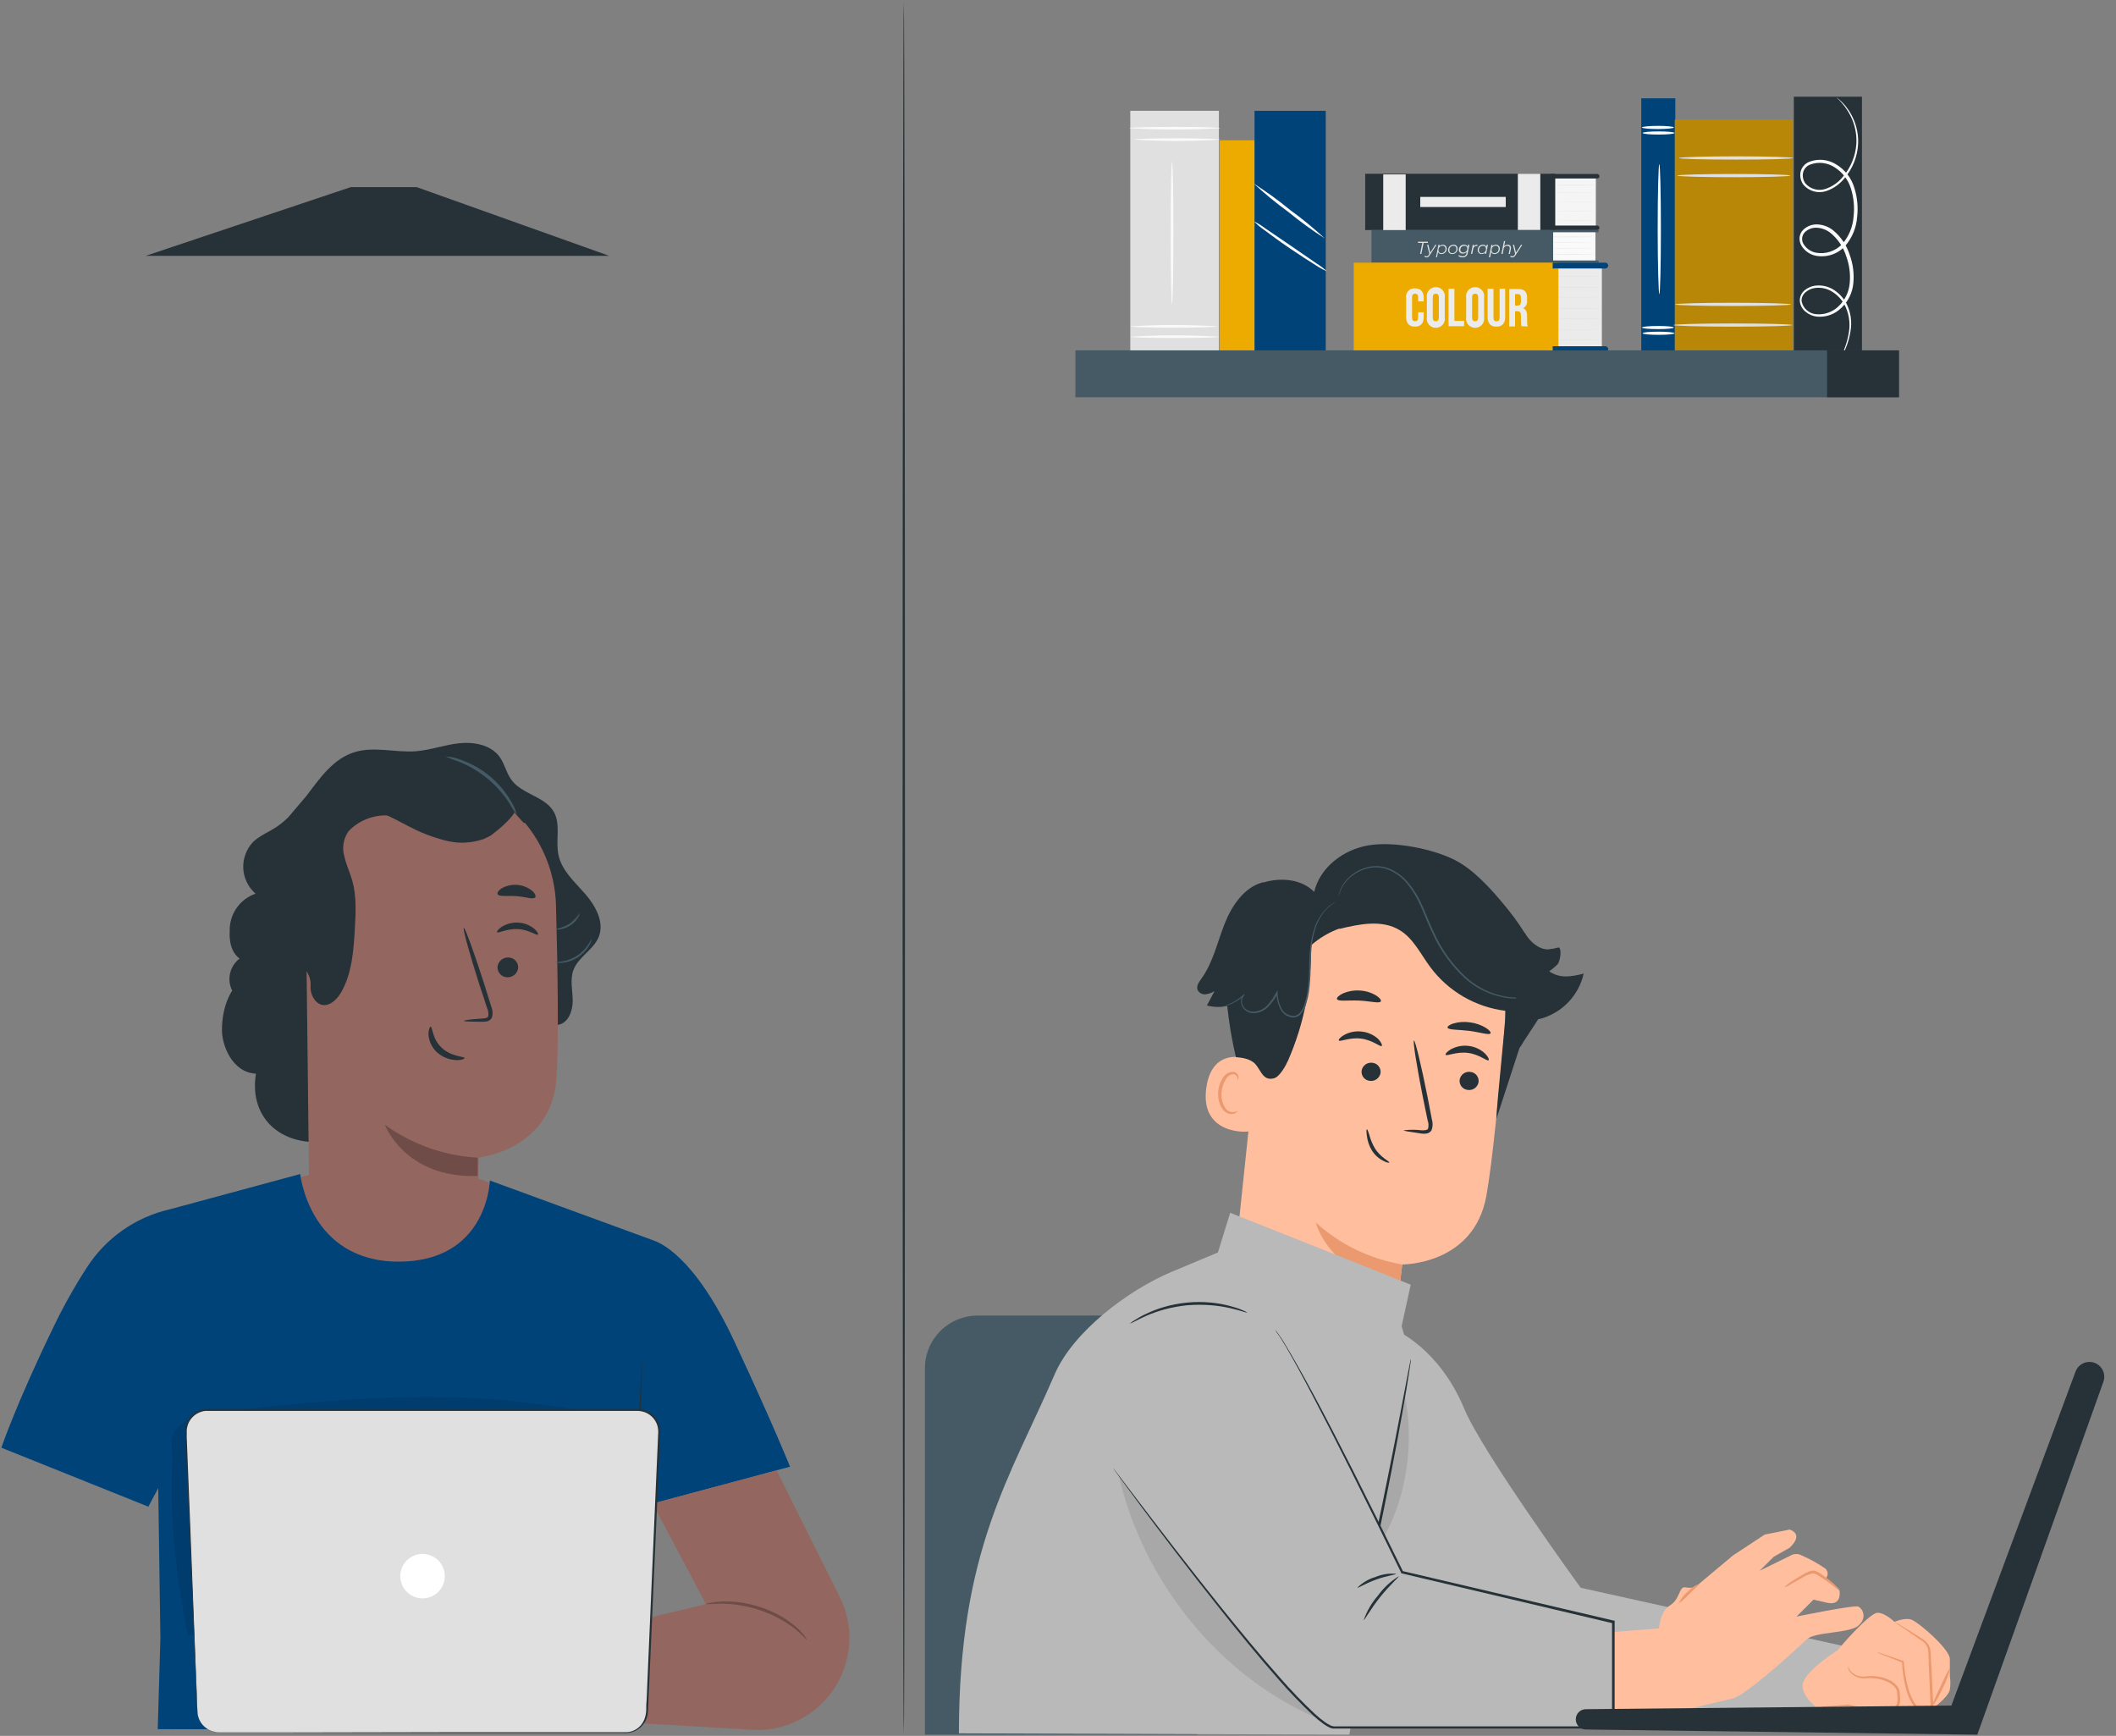 <svg width="167" height="137" viewBox="0 0 167 137" fill="none" xmlns="http://www.w3.org/2000/svg">
<rect x="0" y="0" width="167" height="137" fill="#808080" stroke="none"/>
<path d="M71.329 136.902C71.278 136.902 71.235 106.278 71.235 68.524C71.235 30.769 71.278 0.121 71.329 0.121C71.379 0.121 71.422 30.74 71.422 68.524C71.422 106.307 71.382 136.902 71.329 136.902Z" fill="#263238"/>
<path d="M129.533 27.84H132.22V7.76H129.533V27.84Z" fill="#004379"/>
<path d="M129.641 10.495C129.641 10.567 130.204 10.621 130.9 10.621C131.595 10.621 132.158 10.567 132.158 10.495C132.158 10.424 131.595 10.37 130.9 10.37C130.204 10.37 129.641 10.427 129.641 10.495Z" fill="#FAFAFA"/>
<path d="M129.587 10.058C129.587 10.13 130.15 10.184 130.846 10.184C131.542 10.184 132.105 10.13 132.105 10.058C132.105 9.987 131.542 9.933 130.846 9.933C130.15 9.933 129.587 9.99 129.587 10.058Z" fill="#FAFAFA"/>
<path d="M129.641 26.301C129.641 26.373 130.204 26.426 130.9 26.426C131.595 26.426 132.158 26.373 132.158 26.301C132.158 26.23 131.595 26.176 130.9 26.176C130.204 26.176 129.641 26.219 129.641 26.301Z" fill="#FAFAFA"/>
<path d="M129.587 25.85C129.587 25.922 130.15 25.975 130.846 25.975C131.542 25.975 132.105 25.922 132.105 25.85C132.105 25.778 131.542 25.725 130.846 25.725C130.15 25.725 129.587 25.782 129.587 25.85Z" fill="#FAFAFA"/>
<path d="M130.957 23.226C131.025 23.226 131.083 20.928 131.083 18.092C131.083 15.257 131.025 12.955 130.957 12.955C130.889 12.955 130.828 15.253 130.828 18.092C130.828 20.931 130.903 23.226 130.957 23.226Z" fill="#FAFAFA"/>
<path d="M141.574 27.711H146.95V7.631H141.574V27.711Z" fill="#263238"/>
<path d="M145.437 27.969C145.462 27.934 145.484 27.897 145.501 27.858C145.537 27.786 145.591 27.675 145.652 27.525C145.838 27.09 145.969 26.633 146.043 26.165C146.18 25.414 146.069 24.639 145.727 23.956C145.502 23.533 145.176 23.173 144.777 22.907C144.322 22.6 143.77 22.473 143.227 22.549C142.933 22.594 142.657 22.718 142.427 22.907C142.302 23.009 142.203 23.138 142.136 23.284C142.07 23.431 142.038 23.591 142.044 23.752C142.058 23.918 142.106 24.079 142.185 24.225C142.264 24.372 142.372 24.501 142.503 24.604C142.761 24.823 143.08 24.958 143.417 24.991C143.766 25.02 144.117 24.973 144.446 24.853C144.774 24.734 145.073 24.545 145.322 24.299C145.862 23.793 146.199 23.107 146.269 22.37C146.345 21.611 146.25 20.845 145.989 20.129C145.75 19.363 145.292 18.684 144.673 18.174C144.339 17.91 143.935 17.751 143.511 17.716C143.29 17.695 143.068 17.722 142.86 17.797C142.652 17.871 142.462 17.99 142.305 18.145C142.135 18.315 142.034 18.543 142.022 18.783C142.014 19.015 142.078 19.244 142.205 19.438C142.454 19.815 142.84 20.081 143.281 20.179C143.711 20.265 144.155 20.237 144.57 20.098C144.985 19.959 145.357 19.714 145.648 19.388C146.186 18.749 146.509 17.957 146.57 17.125C146.661 16.337 146.582 15.539 146.337 14.784C146.106 14.039 145.613 13.403 144.949 12.994C144.634 12.789 144.274 12.662 143.9 12.623C143.526 12.583 143.148 12.633 142.797 12.768C142.622 12.836 142.466 12.947 142.345 13.09C142.223 13.233 142.14 13.405 142.101 13.588C142.069 13.765 142.075 13.946 142.117 14.12C142.159 14.295 142.236 14.458 142.345 14.601C142.564 14.848 142.851 15.024 143.17 15.108C143.489 15.193 143.826 15.182 144.138 15.077C144.704 14.883 145.201 14.532 145.573 14.064C146.229 13.292 146.608 12.323 146.649 11.311C146.669 10.695 146.56 10.082 146.329 9.511C146.098 8.939 145.75 8.422 145.308 7.993C145.189 7.882 145.096 7.803 145.031 7.753L144.927 7.681C145.395 8.104 145.781 8.611 146.064 9.174C146.394 9.84 146.547 10.58 146.509 11.322C146.451 12.297 146.073 13.225 145.433 13.964C145.081 14.398 144.614 14.725 144.085 14.906C143.808 15 143.509 15.011 143.227 14.936C142.944 14.862 142.689 14.705 142.496 14.487C142.406 14.368 142.342 14.232 142.308 14.087C142.275 13.942 142.271 13.792 142.298 13.645C142.329 13.496 142.397 13.357 142.497 13.242C142.597 13.126 142.725 13.038 142.869 12.987C143.184 12.87 143.523 12.829 143.858 12.867C144.192 12.905 144.513 13.021 144.795 13.205C145.406 13.589 145.86 14.178 146.075 14.866C146.303 15.59 146.375 16.354 146.287 17.107C146.231 17.886 145.93 18.627 145.426 19.223C145.164 19.515 144.83 19.734 144.458 19.859C144.086 19.985 143.688 20.012 143.303 19.939C142.923 19.86 142.589 19.635 142.374 19.313C142.268 19.168 142.216 18.991 142.227 18.813C142.238 18.634 142.312 18.465 142.435 18.335C142.566 18.205 142.724 18.105 142.898 18.043C143.072 17.981 143.258 17.959 143.442 17.977C143.817 18.008 144.174 18.149 144.468 18.382C145.05 18.861 145.48 19.499 145.706 20.218C145.959 20.904 146.054 21.639 145.982 22.366C145.92 23.048 145.613 23.683 145.117 24.156C144.892 24.381 144.621 24.554 144.323 24.665C144.025 24.776 143.706 24.823 143.389 24.801C143.099 24.789 142.823 24.679 142.604 24.49C142.385 24.301 142.237 24.043 142.184 23.759C142.179 23.627 142.206 23.495 142.26 23.375C142.315 23.255 142.397 23.148 142.499 23.064C142.701 22.887 142.95 22.772 143.217 22.732C143.718 22.657 144.23 22.772 144.651 23.054C145.033 23.302 145.349 23.64 145.569 24.038C145.912 24.691 146.037 25.436 145.928 26.165C145.859 26.629 145.738 27.084 145.569 27.521C145.518 27.669 145.474 27.818 145.437 27.969Z" fill="#FAFAFA"/>
<path d="M132.177 27.722H141.502V9.436H132.177V27.722Z" fill="#B88708"/>
<path d="M132.496 12.472C132.496 12.543 134.515 12.597 137.008 12.597C139.5 12.597 141.523 12.543 141.523 12.472C141.523 12.4 139.511 12.339 137 12.339C134.49 12.339 132.496 12.404 132.496 12.472Z" fill="#E0E0E0"/>
<path d="M132.377 13.857C132.377 13.928 134.375 13.986 136.836 13.986C139.296 13.986 141.29 13.928 141.29 13.857C141.29 13.785 139.296 13.731 136.836 13.731C134.375 13.731 132.377 13.789 132.377 13.857Z" fill="#E0E0E0"/>
<path d="M132.08 25.653C132.08 25.721 134.182 25.778 136.771 25.778C139.361 25.778 141.463 25.721 141.463 25.653C141.463 25.585 139.365 25.528 136.771 25.528C134.178 25.528 132.08 25.585 132.08 25.653Z" fill="#E0E0E0"/>
<path d="M132.205 24.024C132.205 24.092 134.253 24.149 136.778 24.149C139.303 24.149 141.348 24.092 141.348 24.024C141.348 23.956 139.303 23.895 136.778 23.895C134.253 23.895 132.205 23.952 132.205 24.024Z" fill="#E0E0E0"/>
<path d="M96.249 27.765H99.058V11.072H96.249V27.765Z" fill="#EDAB00"/>
<path d="M89.205 27.765H96.199V8.745H89.205V27.765Z" fill="#E0E0E0"/>
<path d="M89.122 10.12C89.122 10.059 90.722 10.012 92.709 10.012C94.696 10.012 96.295 10.059 96.295 10.12C93.916 10.258 91.53 10.258 89.151 10.12H89.122Z" fill="#FAFAFA"/>
<path d="M89.51 11.021C89.51 10.961 91.02 10.914 92.888 10.914C94.757 10.914 96.267 10.961 96.267 11.021C94.017 11.16 91.76 11.16 89.51 11.021V11.021Z" fill="#FAFAFA"/>
<path d="M92.501 24.013C92.44 24.013 92.393 21.507 92.393 18.386C92.393 15.264 92.44 12.758 92.501 12.758C92.562 12.758 92.605 15.264 92.605 18.386C92.605 21.507 92.558 24.013 92.501 24.013Z" fill="#FAFAFA"/>
<path d="M89.201 25.753C91.481 25.615 93.768 25.615 96.048 25.753C96.048 25.814 94.517 25.861 92.626 25.861C90.736 25.861 89.201 25.814 89.201 25.753Z" fill="#FAFAFA"/>
<path d="M89.201 26.57C91.539 26.431 93.883 26.431 96.22 26.57C96.22 26.631 94.649 26.677 92.713 26.677C90.776 26.677 89.201 26.631 89.201 26.57Z" fill="#FAFAFA"/>
<path d="M99.011 27.765H104.631V8.745H99.011V27.765Z" fill="#004379"/>
<path d="M98.982 17.48C99.289 17.629 99.58 17.809 99.85 18.017L101.88 19.399L103.903 20.791C104.195 20.969 104.467 21.175 104.717 21.407C104.402 21.275 104.102 21.11 103.82 20.917C103.282 20.587 102.551 20.115 101.758 19.574C100.965 19.034 100.262 18.518 99.764 18.142C99.481 17.949 99.219 17.727 98.982 17.48V17.48Z" fill="#FAFAFA"/>
<path d="M98.95 14.487C99.948 15.122 100.906 15.818 101.819 16.57C102.777 17.265 103.692 18.015 104.559 18.819C103.561 18.183 102.603 17.487 101.69 16.735C100.733 16.04 99.818 15.289 98.95 14.487V14.487Z" fill="#FAFAFA"/>
<path d="M125.947 13.972H122.629V17.91H125.947V13.972Z" fill="#F5F5F5"/>
<path d="M122.744 13.714H107.744V18.157H122.744V13.714Z" fill="#263238"/>
<path d="M126.047 14.086H122.338V13.728H126.047C126.096 13.728 126.144 13.748 126.179 13.783C126.214 13.818 126.234 13.865 126.234 13.914V13.914C126.23 13.961 126.209 14.005 126.174 14.037C126.139 14.069 126.094 14.086 126.047 14.086V14.086Z" fill="#263238"/>
<path d="M126.047 18.156H122.338V17.798H126.047C126.072 17.798 126.096 17.803 126.119 17.813C126.142 17.822 126.163 17.837 126.18 17.854C126.198 17.872 126.211 17.893 126.22 17.916C126.229 17.939 126.234 17.963 126.233 17.988V17.988C126.229 18.034 126.207 18.077 126.173 18.108C126.138 18.139 126.093 18.157 126.047 18.156V18.156Z" fill="#263238"/>
<path d="M121.564 13.714H119.792V18.157H121.564V13.714Z" fill="#EBEBEB"/>
<path d="M110.94 13.764H109.168V18.206H110.94V13.764Z" fill="#EBEBEB"/>
<path d="M125.946 14.623C125.946 14.623 125.229 14.641 124.343 14.641C123.457 14.641 122.736 14.641 122.736 14.623C122.736 14.605 123.454 14.602 124.343 14.602C125.233 14.602 125.946 14.609 125.946 14.623Z" fill="#E0E0E0"/>
<path d="M125.946 15.203C125.946 15.203 125.229 15.224 124.343 15.224C123.457 15.224 122.736 15.224 122.736 15.203C122.736 15.181 123.454 15.203 124.343 15.203C125.233 15.203 125.946 15.203 125.946 15.203Z" fill="#E0E0E0"/>
<path d="M125.946 15.94C125.946 15.94 125.229 15.94 124.343 15.94C123.457 15.94 122.736 15.94 122.736 15.94C122.736 15.94 123.454 15.919 124.343 15.919C125.233 15.919 125.946 15.919 125.946 15.94Z" fill="#E0E0E0"/>
<path d="M125.946 16.668C125.946 16.668 125.229 16.668 124.343 16.668C123.457 16.668 122.736 16.668 122.736 16.668C122.736 16.668 123.454 16.646 124.343 16.646C125.233 16.646 125.946 16.657 125.946 16.668Z" fill="#E0E0E0"/>
<path d="M125.946 17.394C125.946 17.394 125.229 17.394 124.343 17.394C123.457 17.394 122.736 17.394 122.736 17.394C122.736 17.394 123.454 17.373 124.343 17.373C125.233 17.373 125.946 17.383 125.946 17.394Z" fill="#E0E0E0"/>
<path d="M118.838 15.54H112.091V16.338H118.838V15.54Z" fill="#EBEBEB"/>
<path d="M125.914 18.242H122.543V20.641H125.914V18.242Z" fill="#FAFAFA"/>
<path d="M122.579 18.157H108.239V20.731H122.579V18.157Z" fill="#455A64"/>
<path d="M122.475 18.329H126.097C126.109 18.329 126.12 18.327 126.131 18.323C126.142 18.319 126.152 18.313 126.16 18.305C126.169 18.297 126.175 18.287 126.18 18.276C126.184 18.266 126.187 18.254 126.187 18.243V18.243C126.186 18.22 126.176 18.198 126.159 18.182C126.143 18.166 126.12 18.157 126.097 18.157H122.475V18.329Z" fill="#455A64"/>
<path d="M122.475 20.731H126.097C126.121 20.731 126.144 20.721 126.161 20.704C126.177 20.688 126.187 20.665 126.187 20.641C126.186 20.618 126.176 20.596 126.159 20.58C126.143 20.564 126.12 20.555 126.097 20.555H122.475V20.731Z" fill="#455A64"/>
<path d="M125.911 18.697C125.911 18.697 125.165 18.719 124.246 18.719C123.328 18.719 122.579 18.719 122.579 18.697C122.579 18.676 123.325 18.679 124.246 18.679C125.168 18.679 125.911 18.687 125.911 18.697Z" fill="#E0E0E0"/>
<path d="M125.911 19.141C125.911 19.141 125.165 19.162 124.246 19.162C123.328 19.162 122.579 19.162 122.579 19.141C122.579 19.119 123.325 19.141 124.246 19.141C125.168 19.141 125.911 19.141 125.911 19.141Z" fill="#E0E0E0"/>
<path d="M125.911 19.606C125.911 19.606 125.165 19.628 124.246 19.628C123.328 19.628 122.579 19.628 122.579 19.606C122.579 19.585 123.325 19.606 124.246 19.606C125.168 19.606 125.911 19.596 125.911 19.606Z" fill="#E0E0E0"/>
<path d="M125.911 20.061C125.911 20.061 125.165 20.079 124.246 20.079C123.328 20.079 122.579 20.079 122.579 20.061C122.579 20.043 123.325 20.04 124.246 20.04C125.168 20.04 125.911 20.05 125.911 20.061Z" fill="#E0E0E0"/>
<path d="M126.423 20.96H122.984V27.465H126.423V20.96Z" fill="#EBEBEB"/>
<path d="M122.984 20.73H106.84V27.783H122.984V20.73Z" fill="#EDAB00"/>
<path d="M126.693 27.783H122.543V27.325H126.693C126.754 27.325 126.812 27.349 126.855 27.392C126.898 27.435 126.922 27.493 126.922 27.554C126.922 27.615 126.898 27.673 126.855 27.716C126.812 27.759 126.754 27.783 126.693 27.783V27.783Z" fill="#004379"/>
<path d="M126.693 21.189H122.543V20.73H126.693C126.754 20.73 126.812 20.755 126.855 20.798C126.898 20.84 126.922 20.899 126.922 20.96C126.922 21.02 126.898 21.079 126.855 21.122C126.812 21.165 126.754 21.189 126.693 21.189Z" fill="#004379"/>
<path d="M126.423 21.83C126.423 21.83 125.652 21.851 124.705 21.851C123.759 21.851 122.984 21.851 122.984 21.83C122.984 21.808 123.755 21.812 124.705 21.812C125.656 21.812 126.423 21.819 126.423 21.83Z" fill="#E0E0E0"/>
<path d="M126.423 22.664C126.423 22.664 125.652 22.685 124.705 22.685C123.759 22.685 122.984 22.685 122.984 22.664C122.984 22.642 123.755 22.646 124.705 22.646C125.656 22.646 126.423 22.653 126.423 22.664Z" fill="#E0E0E0"/>
<path d="M126.423 23.498C126.423 23.498 125.652 23.519 124.705 23.519C123.759 23.519 122.984 23.519 122.984 23.498C122.984 23.476 123.755 23.498 124.705 23.498C125.656 23.498 126.423 23.487 126.423 23.498Z" fill="#E0E0E0"/>
<path d="M126.423 24.332C126.423 24.332 125.652 24.354 124.705 24.354C123.759 24.354 122.984 24.354 122.984 24.332C122.984 24.311 123.755 24.314 124.705 24.314C125.656 24.314 126.423 24.321 126.423 24.332Z" fill="#E0E0E0"/>
<path d="M126.423 25.166C126.423 25.166 125.652 25.188 124.705 25.188C123.759 25.188 122.984 25.188 122.984 25.166C122.984 25.145 123.755 25.148 124.705 25.148C125.656 25.148 126.423 25.155 126.423 25.166Z" fill="#E0E0E0"/>
<path d="M126.423 26C126.423 26 125.652 26.022 124.705 26.022C123.759 26.022 122.984 26.022 122.984 26C122.984 25.979 123.755 26 124.705 26C125.656 26 126.423 25.989 126.423 26Z" fill="#E0E0E0"/>
<path d="M126.423 26.834C126.423 26.834 125.652 26.856 124.705 26.856C123.759 26.856 122.984 26.856 122.984 26.834C122.984 26.813 123.755 26.817 124.705 26.817C125.656 26.817 126.423 26.824 126.423 26.834Z" fill="#E0E0E0"/>
<path d="M112.364 24.644V25.034C112.364 25.506 112.127 25.779 111.672 25.779C111.216 25.779 110.976 25.506 110.976 25.034V23.498C110.961 23.401 110.968 23.302 110.997 23.209C111.026 23.115 111.076 23.03 111.143 22.958C111.21 22.887 111.292 22.831 111.384 22.797C111.476 22.762 111.574 22.748 111.672 22.757C112.127 22.757 112.364 23.026 112.364 23.498V23.785H111.923V23.469C111.923 23.258 111.83 23.179 111.683 23.179C111.535 23.179 111.442 23.258 111.442 23.469V25.062C111.442 25.274 111.535 25.352 111.683 25.352C111.83 25.352 111.923 25.274 111.923 25.062V24.644H112.364Z" fill="#EBEBEB"/>
<path d="M112.611 23.498C112.593 23.395 112.598 23.289 112.625 23.188C112.652 23.087 112.701 22.994 112.769 22.914C112.836 22.834 112.92 22.769 113.015 22.725C113.11 22.681 113.213 22.658 113.318 22.658C113.423 22.658 113.526 22.681 113.621 22.725C113.716 22.769 113.8 22.834 113.867 22.914C113.934 22.994 113.983 23.087 114.011 23.188C114.038 23.289 114.043 23.395 114.024 23.498V25.034C114.043 25.137 114.038 25.242 114.011 25.343C113.983 25.444 113.934 25.538 113.867 25.618C113.8 25.698 113.716 25.762 113.621 25.806C113.526 25.85 113.423 25.873 113.318 25.873C113.213 25.873 113.11 25.85 113.015 25.806C112.92 25.762 112.836 25.698 112.769 25.618C112.701 25.538 112.652 25.444 112.625 25.343C112.598 25.242 112.593 25.137 112.611 25.034V23.498ZM113.078 25.062C113.078 25.273 113.171 25.356 113.318 25.356C113.465 25.356 113.558 25.273 113.558 25.062V23.469C113.558 23.258 113.465 23.179 113.318 23.179C113.171 23.179 113.078 23.258 113.078 23.469V25.062Z" fill="#EBEBEB"/>
<path d="M114.322 22.789H114.785V25.32H115.549V25.743H114.322V22.789Z" fill="#EBEBEB"/>
<path d="M115.714 23.498C115.696 23.395 115.701 23.289 115.728 23.188C115.755 23.087 115.804 22.994 115.871 22.914C115.939 22.834 116.023 22.769 116.117 22.725C116.212 22.681 116.316 22.658 116.42 22.658C116.525 22.658 116.629 22.681 116.723 22.725C116.818 22.769 116.902 22.834 116.97 22.914C117.037 22.994 117.086 23.087 117.113 23.188C117.14 23.289 117.145 23.395 117.127 23.498V25.034C117.145 25.137 117.14 25.242 117.113 25.343C117.086 25.444 117.037 25.538 116.97 25.618C116.902 25.698 116.818 25.762 116.723 25.806C116.629 25.85 116.525 25.873 116.42 25.873C116.316 25.873 116.212 25.85 116.117 25.806C116.023 25.762 115.939 25.698 115.871 25.618C115.804 25.538 115.755 25.444 115.728 25.343C115.701 25.242 115.696 25.137 115.714 25.034V23.498ZM116.18 25.062C116.18 25.273 116.273 25.356 116.42 25.356C116.567 25.356 116.661 25.273 116.661 25.062V23.469C116.661 23.258 116.567 23.179 116.42 23.179C116.273 23.179 116.18 23.258 116.18 23.469V25.062Z" fill="#EBEBEB"/>
<path d="M117.869 22.789V25.07C117.869 25.281 117.963 25.356 118.113 25.356C118.264 25.356 118.354 25.281 118.354 25.07V22.789H118.791V25.037C118.791 25.51 118.554 25.782 118.099 25.782C117.643 25.782 117.407 25.51 117.407 25.037V22.789H117.869Z" fill="#EBEBEB"/>
<path d="M120.082 25.743C120.044 25.627 120.029 25.506 120.039 25.385V24.919C120.039 24.647 119.946 24.561 119.734 24.561H119.573V25.764H119.11V22.811H119.828C120.312 22.811 120.52 23.036 120.52 23.491V23.723C120.536 23.842 120.515 23.963 120.461 24.07C120.406 24.177 120.321 24.264 120.215 24.321C120.445 24.418 120.523 24.643 120.523 24.951V25.406C120.515 25.528 120.532 25.65 120.574 25.764L120.082 25.743ZM119.573 23.212V24.117H119.756C119.928 24.117 120.036 24.042 120.036 23.806V23.516C120.036 23.305 119.964 23.212 119.799 23.212H119.573Z" fill="#EBEBEB"/>
<path d="M112.253 19.17H111.912V19.08H112.69V19.17H112.353L112.178 20.04H112.077L112.253 19.17Z" fill="#E0E0E0"/>
<path d="M113.372 19.32L112.844 20.133C112.758 20.273 112.69 20.316 112.586 20.316C112.523 20.318 112.461 20.294 112.414 20.251L112.464 20.18C112.481 20.196 112.501 20.209 112.524 20.218C112.546 20.226 112.57 20.23 112.593 20.23C112.654 20.23 112.705 20.201 112.758 20.115L112.812 20.036L112.629 19.32H112.73L112.88 19.936L113.275 19.32H113.372Z" fill="#E0E0E0"/>
<path d="M114.175 19.621C114.178 19.676 114.17 19.731 114.15 19.783C114.131 19.835 114.101 19.882 114.063 19.922C114.025 19.962 113.979 19.994 113.928 20.015C113.876 20.037 113.822 20.047 113.766 20.047C113.71 20.054 113.653 20.042 113.603 20.014C113.554 19.985 113.516 19.942 113.494 19.89L113.411 20.308H113.329L113.526 19.32H113.619L113.598 19.435C113.633 19.396 113.676 19.365 113.724 19.345C113.773 19.324 113.825 19.315 113.877 19.317C113.917 19.316 113.957 19.323 113.994 19.338C114.031 19.353 114.065 19.375 114.093 19.404C114.121 19.433 114.142 19.466 114.157 19.504C114.171 19.541 114.177 19.581 114.175 19.621V19.621ZM114.078 19.621C114.08 19.59 114.075 19.558 114.063 19.529C114.052 19.5 114.034 19.474 114.011 19.452C113.988 19.431 113.961 19.415 113.931 19.405C113.901 19.395 113.869 19.392 113.838 19.395C113.793 19.396 113.749 19.406 113.709 19.425C113.668 19.444 113.632 19.471 113.603 19.505C113.574 19.539 113.552 19.578 113.539 19.621C113.527 19.664 113.523 19.709 113.529 19.753C113.527 19.784 113.532 19.816 113.543 19.845C113.554 19.874 113.572 19.9 113.594 19.921C113.617 19.942 113.644 19.958 113.674 19.968C113.704 19.977 113.735 19.98 113.766 19.975C113.811 19.975 113.854 19.966 113.895 19.947C113.935 19.929 113.971 19.903 114.001 19.869C114.03 19.836 114.052 19.797 114.066 19.755C114.079 19.713 114.083 19.669 114.078 19.625V19.621Z" fill="#E0E0E0"/>
<path d="M114.29 19.742C114.287 19.686 114.296 19.631 114.316 19.579C114.336 19.527 114.367 19.479 114.406 19.439C114.445 19.399 114.491 19.368 114.543 19.347C114.595 19.326 114.65 19.315 114.706 19.316C114.748 19.311 114.792 19.315 114.832 19.328C114.873 19.341 114.91 19.363 114.942 19.392C114.973 19.421 114.998 19.456 115.014 19.496C115.03 19.535 115.038 19.578 115.036 19.62C115.038 19.676 115.028 19.732 115.008 19.784C114.988 19.836 114.957 19.884 114.918 19.924C114.879 19.963 114.832 19.995 114.78 20.016C114.728 20.037 114.672 20.047 114.616 20.047C114.574 20.051 114.532 20.046 114.492 20.032C114.452 20.019 114.415 19.997 114.384 19.968C114.353 19.939 114.329 19.904 114.313 19.865C114.297 19.826 114.289 19.784 114.29 19.742V19.742ZM114.939 19.624C114.941 19.593 114.936 19.561 114.924 19.532C114.913 19.503 114.895 19.477 114.872 19.455C114.849 19.434 114.821 19.418 114.792 19.408C114.762 19.398 114.73 19.395 114.699 19.398C114.654 19.399 114.61 19.409 114.569 19.428C114.528 19.447 114.492 19.474 114.463 19.508C114.433 19.542 114.411 19.581 114.398 19.624C114.385 19.667 114.381 19.712 114.387 19.756C114.384 19.788 114.389 19.819 114.4 19.848C114.411 19.877 114.429 19.903 114.452 19.924C114.474 19.946 114.502 19.962 114.531 19.971C114.561 19.98 114.593 19.983 114.624 19.979C114.669 19.979 114.713 19.97 114.754 19.951C114.795 19.933 114.832 19.906 114.862 19.873C114.892 19.839 114.914 19.8 114.927 19.757C114.941 19.714 114.945 19.669 114.939 19.624V19.624Z" fill="#E0E0E0"/>
<path d="M115.969 19.32L115.843 19.954C115.839 20.005 115.826 20.055 115.802 20.101C115.779 20.146 115.747 20.187 115.708 20.221C115.669 20.254 115.624 20.279 115.575 20.295C115.526 20.311 115.475 20.316 115.423 20.312C115.305 20.318 115.19 20.278 115.101 20.201L115.158 20.129C115.234 20.193 115.331 20.226 115.431 20.222C115.468 20.227 115.506 20.224 115.542 20.213C115.578 20.203 115.612 20.185 115.641 20.161C115.67 20.138 115.694 20.108 115.711 20.075C115.729 20.042 115.739 20.006 115.743 19.968V19.886C115.707 19.927 115.662 19.96 115.612 19.982C115.562 20.004 115.507 20.014 115.452 20.011C115.412 20.016 115.371 20.012 115.332 19.999C115.293 19.986 115.258 19.966 115.228 19.938C115.198 19.911 115.174 19.877 115.158 19.84C115.143 19.802 115.135 19.762 115.136 19.721C115.134 19.667 115.144 19.613 115.163 19.563C115.183 19.512 115.213 19.466 115.252 19.428C115.29 19.39 115.336 19.36 115.386 19.34C115.437 19.32 115.491 19.311 115.545 19.313C115.603 19.307 115.662 19.319 115.713 19.348C115.764 19.377 115.804 19.421 115.829 19.474L115.857 19.317L115.969 19.32ZM115.804 19.61C115.804 19.478 115.717 19.399 115.567 19.399C115.525 19.398 115.483 19.405 115.444 19.421C115.405 19.437 115.37 19.46 115.34 19.49C115.311 19.52 115.287 19.556 115.272 19.595C115.257 19.634 115.25 19.676 115.251 19.718C115.251 19.85 115.341 19.929 115.492 19.929C115.533 19.929 115.575 19.921 115.613 19.905C115.652 19.89 115.687 19.866 115.716 19.836C115.745 19.806 115.768 19.771 115.783 19.732C115.798 19.693 115.805 19.652 115.804 19.61V19.61Z" fill="#E0E0E0"/>
<path d="M116.607 19.316V19.409H116.556C116.483 19.407 116.412 19.434 116.358 19.483C116.303 19.533 116.271 19.601 116.266 19.674L116.191 20.032H116.094L116.237 19.316H116.33L116.305 19.449C116.339 19.402 116.385 19.365 116.438 19.341C116.491 19.318 116.549 19.309 116.607 19.316Z" fill="#E0E0E0"/>
<path d="M117.432 19.32L117.288 20.036H117.195L117.22 19.925C117.184 19.965 117.141 19.996 117.092 20.016C117.043 20.037 116.99 20.046 116.937 20.044C116.895 20.047 116.854 20.041 116.815 20.027C116.777 20.013 116.741 19.991 116.712 19.962C116.682 19.933 116.659 19.898 116.644 19.86C116.629 19.822 116.622 19.78 116.625 19.739C116.622 19.684 116.63 19.629 116.649 19.578C116.668 19.526 116.697 19.479 116.735 19.439C116.773 19.399 116.819 19.367 116.87 19.346C116.92 19.324 116.975 19.313 117.03 19.313C117.086 19.307 117.143 19.319 117.193 19.346C117.242 19.374 117.282 19.416 117.306 19.467L117.335 19.317L117.432 19.32ZM117.27 19.625C117.273 19.593 117.268 19.562 117.257 19.533C117.246 19.504 117.228 19.477 117.205 19.456C117.183 19.434 117.155 19.418 117.126 19.408C117.096 19.398 117.065 19.395 117.033 19.399C116.989 19.4 116.944 19.41 116.904 19.429C116.863 19.448 116.827 19.475 116.797 19.509C116.768 19.542 116.746 19.582 116.733 19.625C116.72 19.668 116.716 19.713 116.721 19.757C116.719 19.788 116.724 19.819 116.735 19.848C116.746 19.877 116.764 19.904 116.786 19.925C116.809 19.946 116.836 19.962 116.866 19.971C116.896 19.981 116.927 19.983 116.958 19.979C117.003 19.979 117.048 19.97 117.089 19.952C117.13 19.934 117.167 19.907 117.197 19.873C117.226 19.84 117.249 19.8 117.262 19.757C117.275 19.714 117.279 19.669 117.274 19.625H117.27Z" fill="#E0E0E0"/>
<path d="M118.372 19.621C118.375 19.676 118.366 19.732 118.347 19.783C118.328 19.835 118.298 19.883 118.26 19.922C118.221 19.962 118.175 19.994 118.124 20.015C118.073 20.037 118.018 20.048 117.963 20.047C117.906 20.053 117.849 20.042 117.799 20.013C117.749 19.985 117.71 19.942 117.687 19.89L117.604 20.308H117.507L117.705 19.32H117.798L117.773 19.435C117.808 19.395 117.852 19.364 117.901 19.344C117.95 19.324 118.003 19.314 118.056 19.317C118.097 19.314 118.139 19.319 118.178 19.333C118.217 19.348 118.252 19.37 118.282 19.398C118.312 19.427 118.335 19.462 118.351 19.5C118.366 19.538 118.373 19.58 118.372 19.621V19.621ZM118.271 19.621C118.274 19.59 118.269 19.559 118.258 19.529C118.247 19.5 118.229 19.474 118.206 19.452C118.184 19.431 118.157 19.415 118.127 19.405C118.097 19.395 118.066 19.392 118.035 19.395C117.99 19.396 117.946 19.406 117.905 19.425C117.864 19.444 117.828 19.471 117.798 19.505C117.769 19.539 117.747 19.578 117.734 19.621C117.721 19.664 117.717 19.709 117.723 19.753C117.72 19.785 117.725 19.816 117.736 19.845C117.747 19.874 117.765 19.9 117.787 19.921C117.81 19.942 117.837 19.959 117.867 19.968C117.897 19.977 117.928 19.98 117.959 19.975C118.004 19.976 118.048 19.967 118.089 19.949C118.129 19.93 118.166 19.904 118.195 19.871C118.225 19.837 118.247 19.798 118.26 19.756C118.273 19.713 118.277 19.669 118.271 19.625V19.621Z" fill="#E0E0E0"/>
<path d="M119.247 19.549C119.25 19.577 119.25 19.604 119.247 19.631L119.164 20.04H119.067L119.15 19.631C119.152 19.609 119.152 19.586 119.15 19.564C119.15 19.46 119.089 19.402 118.963 19.402C118.892 19.398 118.821 19.422 118.766 19.469C118.711 19.515 118.677 19.581 118.669 19.653L118.594 20.04H118.494L118.698 19.023H118.795L118.709 19.427C118.744 19.39 118.787 19.361 118.835 19.342C118.882 19.323 118.934 19.314 118.985 19.317C119.018 19.311 119.052 19.313 119.084 19.323C119.117 19.332 119.146 19.348 119.171 19.371C119.196 19.393 119.216 19.421 119.229 19.451C119.242 19.482 119.248 19.516 119.247 19.549Z" fill="#E0E0E0"/>
<path d="M120.143 19.32L119.616 20.133C119.526 20.273 119.458 20.316 119.354 20.316C119.291 20.318 119.229 20.294 119.182 20.251L119.236 20.18C119.252 20.196 119.272 20.209 119.293 20.218C119.315 20.226 119.338 20.23 119.361 20.23C119.426 20.23 119.473 20.201 119.53 20.115L119.58 20.036L119.401 19.32H119.498L119.648 19.936L120.043 19.32H120.143Z" fill="#E0E0E0"/>
<path d="M149.869 27.651H84.876V31.353H149.869V27.651Z" fill="#455A64"/>
<path d="M149.869 27.651H144.195V31.353H149.869V27.651Z" fill="#263238"/>
<path d="M27.69 14.766L11.492 20.193H48.087L32.88 14.766H27.69Z" fill="#263238"/>
<path d="M77.161 103.826H94.488V136.902H72.997V107.983C72.997 107.437 73.104 106.896 73.314 106.392C73.523 105.888 73.83 105.43 74.216 105.044C74.603 104.658 75.062 104.351 75.567 104.143C76.072 103.934 76.614 103.826 77.161 103.826Z" fill="#455A64"/>
<path d="M99.538 79.686L97.232 101.631C96.841 105.362 97.027 110.939 102.97 111.272C108.146 111.19 109.954 106.472 110.316 102.988C110.488 101.338 110.635 99.96 110.675 99.791C110.675 99.791 116.327 99.852 117.31 94.364C117.787 91.711 118.321 86.173 118.745 81.154C118.96 78.556 118.189 75.973 116.584 73.917C114.979 71.861 112.659 70.483 110.083 70.056L109.552 69.966C103.752 69.336 99.994 73.915 99.538 79.686Z" fill="#FFBE9D"/>
<path d="M110.66 99.791C108.119 99.362 105.754 98.214 103.846 96.483C103.846 96.483 104.922 100.779 110.503 101.209L110.66 99.791Z" fill="#EB996E"/>
<path d="M109.05 82.546C108.932 82.65 108.333 82.078 107.411 81.966C106.489 81.856 105.75 82.246 105.664 82.117C105.621 82.06 105.754 81.866 106.077 81.684C106.513 81.442 107.017 81.35 107.511 81.419C107.995 81.476 108.447 81.688 108.799 82.024C109.025 82.282 109.111 82.507 109.05 82.546Z" fill="#263238"/>
<path d="M108.957 84.673C108.927 84.866 108.822 85.04 108.665 85.158C108.508 85.276 108.312 85.328 108.117 85.303C108.021 85.296 107.927 85.269 107.842 85.224C107.756 85.179 107.68 85.118 107.619 85.043C107.558 84.969 107.512 84.883 107.485 84.79C107.458 84.698 107.45 84.6 107.461 84.505C107.491 84.311 107.596 84.136 107.754 84.018C107.911 83.9 108.109 83.849 108.304 83.875C108.4 83.883 108.493 83.91 108.579 83.955C108.664 83.999 108.739 84.061 108.8 84.135C108.861 84.21 108.906 84.296 108.933 84.388C108.96 84.481 108.968 84.578 108.957 84.673V84.673Z" fill="#263238"/>
<path d="M110.778 89.205C111.255 89.147 111.737 89.147 112.213 89.205C112.435 89.205 112.647 89.205 112.708 89.069C112.763 88.849 112.749 88.618 112.669 88.407C112.554 87.848 112.432 87.268 112.31 86.656C111.811 84.15 111.492 82.138 111.593 82.12C111.693 82.102 112.177 84.1 112.669 86.588C112.783 87.2 112.898 87.784 113.006 88.342C113.096 88.626 113.086 88.932 112.977 89.209C112.932 89.279 112.872 89.338 112.802 89.382C112.731 89.426 112.651 89.454 112.568 89.463C112.443 89.481 112.316 89.481 112.192 89.463C111.309 89.341 110.775 89.255 110.778 89.205Z" fill="#263238"/>
<path d="M108.978 79.027C108.87 79.224 108.139 79.002 107.246 78.966C106.353 78.93 105.603 79.056 105.517 78.848C105.481 78.751 105.635 78.576 105.954 78.419C106.374 78.23 106.833 78.146 107.292 78.172C107.75 78.191 108.196 78.323 108.591 78.555C108.892 78.741 109.025 78.927 108.978 79.027Z" fill="#263238"/>
<path d="M117.633 81.555C117.518 81.716 116.812 81.462 115.936 81.354C115.061 81.247 114.322 81.29 114.247 81.107C114.211 81.021 114.373 80.882 114.688 80.778C115.116 80.651 115.567 80.62 116.008 80.685C116.455 80.738 116.886 80.887 117.271 81.121C117.561 81.304 117.687 81.48 117.633 81.555Z" fill="#263238"/>
<path d="M99.309 83.832C99.219 83.774 95.722 82.085 95.202 85.865C94.682 89.646 98.602 89.374 98.624 89.263C98.645 89.151 99.309 83.832 99.309 83.832Z" fill="#FFBE9D"/>
<path d="M97.659 87.676C97.659 87.676 97.587 87.716 97.469 87.752C97.302 87.797 97.125 87.777 96.974 87.694C96.593 87.497 96.342 86.817 96.414 86.133C96.448 85.808 96.555 85.495 96.726 85.217C96.776 85.103 96.854 85.003 96.952 84.927C97.051 84.85 97.166 84.798 97.289 84.777C97.366 84.772 97.442 84.792 97.507 84.834C97.572 84.876 97.621 84.937 97.648 85.009C97.684 85.12 97.648 85.192 97.669 85.203C97.691 85.213 97.759 85.149 97.748 84.991C97.738 84.895 97.697 84.804 97.63 84.734C97.583 84.687 97.527 84.65 97.465 84.626C97.403 84.601 97.338 84.589 97.271 84.59C97.112 84.6 96.957 84.649 96.823 84.735C96.689 84.821 96.579 84.94 96.504 85.081C96.304 85.389 96.181 85.74 96.145 86.105C96.07 86.871 96.364 87.633 96.887 87.866C96.985 87.909 97.092 87.929 97.198 87.925C97.305 87.921 97.41 87.894 97.504 87.845C97.641 87.769 97.669 87.687 97.659 87.676Z" fill="#EB996E"/>
<path d="M109.642 91.751C109.692 91.657 108.967 91.368 108.508 90.623C108.317 90.297 108.171 89.946 108.074 89.581C107.988 89.298 107.92 89.116 107.877 89.126C107.834 89.137 107.83 89.32 107.877 89.628C107.921 90.035 108.053 90.429 108.264 90.78C108.482 91.136 108.795 91.423 109.168 91.611C109.434 91.758 109.627 91.783 109.642 91.751Z" fill="#263238"/>
<path d="M94.822 77.227C95.736 75.959 96.07 74.381 96.64 72.931C97.21 71.481 98.186 70.01 99.703 69.623L99.735 69.641C101.098 69.233 102.723 69.376 103.72 70.389C104.172 68.441 106.044 67.038 108.024 66.712C110.004 66.386 113.045 66.97 114.839 67.883C116.216 68.599 117.489 69.891 119.01 71.774C119.651 72.569 120.227 73.414 120.732 74.302L121.937 79.618L120.251 82.196C120.147 82.371 120.043 82.554 119.917 82.722L118.095 88.314C118.156 86.749 118.77 81.344 118.834 79.776C117.664 79.635 116.534 79.258 115.514 78.669C114.493 78.079 113.604 77.289 112.898 76.346C112.131 75.326 111.571 74.084 110.484 73.418C109.082 72.555 107.282 72.924 105.682 73.317L105.754 73.264C104.911 73.563 104.134 74.021 103.465 74.613C103.526 77.724 102.914 80.81 101.672 83.664C101.486 84.093 101.005 84.967 100.557 85.096C99.671 85.346 99.524 84.458 99.05 83.95C98.692 83.592 98.15 83.481 97.537 83.427C97.227 82.097 97 80.75 96.855 79.393C96.325 79.505 95.776 79.492 95.252 79.353C95.449 78.977 95.65 78.602 95.851 78.226C95.632 78.357 95.387 78.441 95.133 78.473C95.006 78.483 94.878 78.455 94.767 78.391C94.656 78.327 94.567 78.23 94.513 78.115C94.402 77.807 94.631 77.495 94.822 77.227Z" fill="#263238"/>
<path d="M105.406 71.18C105.193 71.315 104.992 71.467 104.803 71.634C104.317 72.123 103.964 72.728 103.781 73.392C103.644 73.847 103.554 74.315 103.512 74.788C103.462 75.297 103.451 75.844 103.437 76.424C103.434 77.033 103.392 77.64 103.311 78.243C103.264 78.563 103.194 78.879 103.1 79.188C103.018 79.52 102.854 79.827 102.623 80.08C102.516 80.178 102.386 80.248 102.244 80.281C102.103 80.314 101.955 80.31 101.816 80.269C101.548 80.194 101.313 80.031 101.148 79.808C100.886 79.368 100.746 78.866 100.743 78.354L100.858 78.379C100.65 78.779 100.387 79.148 100.076 79.475C99.776 79.776 99.371 79.95 98.946 79.961C98.748 79.964 98.552 79.911 98.383 79.808C98.225 79.708 98.1 79.563 98.024 79.392C97.957 79.234 97.932 79.061 97.953 78.891C97.975 78.731 98.052 78.584 98.171 78.476L98.225 78.533C97.86 78.88 97.427 79.147 96.952 79.317C96.828 79.361 96.701 79.397 96.572 79.424C96.527 79.436 96.482 79.444 96.436 79.446L96.565 79.403C96.651 79.378 96.776 79.338 96.923 79.278C97.384 79.095 97.803 78.822 98.157 78.476L98.211 78.537C98.11 78.644 98.045 78.781 98.024 78.927C98.004 79.073 98.029 79.222 98.096 79.353C98.165 79.501 98.276 79.626 98.415 79.711C98.571 79.8 98.749 79.844 98.928 79.84C99.325 79.827 99.702 79.661 99.979 79.378C100.28 79.058 100.534 78.696 100.732 78.304L100.829 78.136V78.329C100.834 78.819 100.968 79.299 101.217 79.722C101.372 79.933 101.597 80.082 101.851 80.144C101.97 80.18 102.095 80.185 102.216 80.156C102.336 80.128 102.447 80.068 102.536 79.983C102.752 79.746 102.903 79.46 102.978 79.149C103.072 78.846 103.143 78.536 103.189 78.222C103.271 77.628 103.315 77.03 103.322 76.431C103.322 75.852 103.351 75.3 103.408 74.785C103.456 74.307 103.553 73.835 103.699 73.378C103.893 72.703 104.264 72.093 104.775 71.609C104.959 71.432 105.173 71.286 105.406 71.18V71.18Z" fill="#455A64"/>
<path d="M122.055 78.14C122.055 78.14 122.055 78.14 122.005 78.175L121.858 78.265C121.778 78.312 121.696 78.354 121.61 78.39C121.494 78.448 121.375 78.497 121.252 78.537C120.478 78.806 119.65 78.877 118.841 78.745C117.639 78.553 116.518 78.018 115.613 77.205C114.523 76.198 113.649 74.98 113.045 73.625C112.687 72.909 112.439 72.193 112.134 71.535C111.864 70.889 111.501 70.287 111.058 69.745C110.658 69.252 110.14 68.868 109.552 68.628C109.285 68.528 109.004 68.47 108.72 68.456C108.456 68.445 108.192 68.471 107.934 68.531C107.491 68.639 107.075 68.839 106.715 69.118C106.442 69.33 106.206 69.585 106.015 69.874C105.866 70.127 105.746 70.396 105.657 70.675V70.618C105.657 70.572 105.682 70.518 105.7 70.45C105.764 70.238 105.855 70.035 105.969 69.845C106.156 69.547 106.391 69.282 106.665 69.061C107.031 68.768 107.455 68.557 107.909 68.442C108.174 68.376 108.447 68.347 108.72 68.356C109.016 68.366 109.309 68.424 109.588 68.527C110.195 68.771 110.731 69.162 111.148 69.666C111.603 70.217 111.976 70.831 112.256 71.488C112.561 72.161 112.826 72.877 113.167 73.579C113.764 74.915 114.624 76.118 115.696 77.116C116.582 77.921 117.681 78.455 118.863 78.655C119.658 78.792 120.475 78.736 121.244 78.49C121.521 78.39 121.792 78.273 122.055 78.14V78.14Z" fill="#455A64"/>
<path d="M117.482 83.674C117.36 83.778 116.765 83.206 115.843 83.095C114.921 82.984 114.182 83.374 114.096 83.245C114.053 83.188 114.186 82.994 114.509 82.812C114.94 82.576 115.435 82.483 115.922 82.547C116.405 82.606 116.856 82.818 117.209 83.152C117.468 83.413 117.539 83.632 117.482 83.674Z" fill="#263238"/>
<path d="M116.693 85.389C116.663 85.584 116.558 85.759 116.401 85.877C116.243 85.995 116.045 86.046 115.85 86.019C115.754 86.011 115.661 85.984 115.576 85.939C115.491 85.895 115.416 85.834 115.355 85.76C115.294 85.686 115.249 85.6 115.222 85.508C115.194 85.416 115.186 85.32 115.197 85.224C115.226 85.031 115.331 84.856 115.488 84.738C115.645 84.62 115.842 84.569 116.036 84.594C116.132 84.602 116.226 84.629 116.311 84.673C116.397 84.717 116.472 84.778 116.533 84.853C116.595 84.927 116.64 85.013 116.668 85.105C116.695 85.197 116.704 85.294 116.693 85.389Z" fill="#263238"/>
<path d="M120.326 73.618C120.732 74.288 121.402 74.928 122.181 74.928C122.469 74.896 122.754 74.843 123.034 74.771C123.285 74.964 123.124 75.884 122.912 76.121C122.713 76.318 122.497 76.497 122.267 76.658C123.124 77.241 123.981 77.091 124.989 76.837C124.805 77.652 124.41 78.406 123.844 79.022C123.277 79.638 122.559 80.095 121.761 80.349C121.252 80.502 120.646 80.553 120.23 80.22C119.898 79.881 119.704 79.432 119.684 78.96C119.422 77.255 119.373 75.525 119.537 73.808L120.326 73.618Z" fill="#263238"/>
<path d="M110.075 104.936C110.075 104.936 113.572 106.368 115.567 111.19C116.969 114.588 124.752 125.31 124.752 125.31L145.451 129.899L146.168 136.487L113.052 136.207L108.451 121.594L110.075 104.936Z" fill="#B9B9B9"/>
<path d="M106.493 136.902L111.719 108.53L110.621 104.66L111.338 101.388C111.338 101.388 103.089 98.084 97.088 95.717L96.12 98.846L92.444 100.386C89.044 101.818 84.693 105.083 83.237 108.462C79.733 116.592 75.68 122.349 75.68 136.798" fill="#B9B9B9"/>
<path d="M111.356 107.245C111.355 107.346 111.344 107.447 111.324 107.546C111.292 107.761 111.252 108.043 111.198 108.398C111.084 109.139 110.908 110.209 110.671 111.527C110.205 114.165 109.502 117.799 108.663 121.798C107.823 125.797 107.027 129.412 106.432 132.026C106.134 133.315 105.89 134.364 105.714 135.115C105.628 135.473 105.56 135.742 105.51 135.953C105.491 136.052 105.462 136.149 105.424 136.243C105.428 136.143 105.443 136.043 105.467 135.946L105.635 135.101C105.793 134.346 106.016 133.29 106.285 131.994C106.844 129.355 107.612 125.747 108.458 121.758C109.305 117.77 110.022 114.129 110.524 111.502C110.772 110.202 110.972 109.143 111.116 108.384C111.184 108.026 111.238 107.75 111.281 107.539C111.297 107.439 111.322 107.34 111.356 107.245V107.245Z" fill="#263238"/>
<g opacity="0.3">
<path opacity="0.3" d="M88.287 116.435C90.213 124.755 96.109 132.209 103.957 135.602C98.311 129.569 93.076 123.165 88.287 116.435V116.435Z" fill="black"/>
</g>
<g opacity="0.3">
<path opacity="0.3" d="M110.861 110.102C111.622 113.625 111.055 118.025 109.283 121.164L108.842 120.251C109.469 117.606 110.363 112.909 110.861 110.102" fill="black"/>
</g>
<path d="M145.053 130.221C145.232 129.953 147.563 127.282 148.177 127.282C148.79 127.282 149.514 127.998 149.514 127.998C149.514 127.998 150.318 127.64 150.852 127.823C151.387 128.005 153.887 130.135 153.887 130.937V132.269C153.942 132.625 153.942 132.987 153.887 133.343C153.797 133.966 152.28 135.033 152.28 135.033H143.718C143.718 135.033 142.083 133.934 142.284 132.885C142.485 131.836 145.053 130.221 145.053 130.221Z" fill="#FFBE9D"/>
<path d="M149.514 127.995C149.701 128.081 149.88 128.183 150.049 128.299L151.484 129.19C151.645 129.287 151.801 129.394 151.95 129.509C152.115 129.651 152.239 129.836 152.308 130.042C152.363 130.258 152.389 130.479 152.387 130.701C152.387 130.923 152.413 131.149 152.423 131.381C152.47 132.316 152.517 133.336 152.57 134.41L152.592 134.897V134.979L152.509 135.001L151.986 135.13H151.961C151.715 135.123 151.479 135.035 151.29 134.879C151.115 134.733 150.968 134.557 150.856 134.36C150.655 133.999 150.504 133.612 150.408 133.211C150.238 132.538 150.14 131.849 150.113 131.156L150.16 131.22L148.661 130.63C148.476 130.565 148.297 130.485 148.126 130.39C148.319 130.43 148.507 130.486 148.69 130.558L150.21 131.084L150.253 131.102V131.149C150.298 131.829 150.409 132.504 150.583 133.164C150.68 133.547 150.827 133.916 151.021 134.26C151.107 134.442 151.239 134.599 151.403 134.715C151.568 134.832 151.76 134.904 151.961 134.926H151.932L152.456 134.797L152.377 134.9L152.355 134.417C152.308 133.343 152.265 132.323 152.226 131.385C152.226 131.152 152.226 130.927 152.197 130.705C152.205 130.498 152.186 130.291 152.14 130.089C152.084 129.912 151.984 129.752 151.849 129.624C151.709 129.509 151.562 129.404 151.408 129.308L150.031 128.363C149.847 128.258 149.674 128.134 149.514 127.995V127.995Z" fill="#EB996E"/>
<path d="M143.718 134.725C143.907 134.681 144.099 134.655 144.292 134.65L145.852 134.524H145.877C146.458 134.661 147.046 134.768 147.638 134.843C147.98 134.889 148.323 134.917 148.668 134.925C148.835 134.953 149.006 134.944 149.168 134.897C149.331 134.851 149.481 134.769 149.608 134.657C149.715 134.505 149.768 134.32 149.758 134.134C149.758 133.941 149.729 133.748 149.722 133.533C149.697 133.365 149.615 133.211 149.489 133.096C149.364 132.97 149.222 132.862 149.066 132.777C148.498 132.494 147.86 132.382 147.23 132.455C147.003 132.476 146.775 132.442 146.565 132.358C146.354 132.273 146.166 132.139 146.017 131.968C145.906 131.844 145.848 131.68 145.856 131.514C145.909 131.659 145.984 131.796 146.078 131.918C146.227 132.066 146.408 132.178 146.607 132.245C146.806 132.313 147.018 132.335 147.226 132.308C147.886 132.213 148.56 132.319 149.159 132.613C149.334 132.707 149.494 132.828 149.633 132.971C149.796 133.12 149.901 133.324 149.927 133.544C149.927 133.726 149.966 133.934 149.963 134.149C149.975 134.38 149.906 134.609 149.769 134.797C149.631 134.958 149.441 135.067 149.231 135.104C149.043 135.139 148.852 135.151 148.661 135.14C148.31 135.128 147.961 135.097 147.613 135.047C147.009 134.961 146.411 134.842 145.82 134.689H145.842L144.278 134.746C144.091 134.759 143.904 134.752 143.718 134.725V134.725Z" fill="#EB996E"/>
<path d="M152.445 134.685C152.647 134.156 152.878 133.639 153.137 133.135C153.521 132.283 153.854 131.603 153.926 131.628C153.789 132.182 153.586 132.718 153.324 133.225C152.94 134.084 152.495 134.721 152.445 134.685Z" fill="#EB996E"/>
<path d="M87.838 115.83C87.838 115.83 102.927 136.332 105.287 136.332H127.335V127.994L110.66 124.056C110.66 124.056 102.45 107.098 100.635 104.921C98.82 102.745 93.961 99.827 90.331 103.088C86.701 106.35 87.838 115.83 87.838 115.83Z" fill="#B9B9B9"/>
<path d="M127.317 128.8L130.929 128.514C130.929 128.514 131.007 127.175 131.796 126.702C132.586 126.23 132.514 125.206 132.98 125.27C133.241 125.321 133.509 125.321 133.769 125.27L136.764 122.764L139.275 121.11L141.244 120.716C141.244 120.716 142.427 121.031 141.244 122.148L139.985 122.864L138.88 123.963L141.391 122.728C141.507 122.673 141.635 122.644 141.764 122.644C141.893 122.644 142.02 122.673 142.137 122.728C142.817 123.02 143.466 123.38 144.074 123.802C144.127 123.853 144.17 123.914 144.199 123.982C144.228 124.05 144.243 124.122 144.243 124.196C144.243 124.27 144.228 124.343 144.199 124.41C144.17 124.478 144.127 124.539 144.074 124.59L145.178 125.535C145.178 125.535 145.415 126.795 144.153 126.48L143.127 126.244L141.785 127.583C141.785 127.583 146.358 126.638 146.674 126.795C146.99 126.953 147.391 127.662 146.674 128.292C145.957 128.922 143.206 128.764 142.574 129.391C141.943 130.017 137.772 133.823 136.75 134.045C135.727 134.267 127.31 136.332 127.31 136.332L127.317 128.8Z" fill="#FFBE9D"/>
<path d="M145.203 125.521C144.985 125.391 144.778 125.245 144.583 125.084C144.393 124.944 144.167 124.78 143.912 124.608C143.786 124.522 143.65 124.432 143.51 124.346C143.386 124.255 143.24 124.196 143.087 124.175C142.773 124.238 142.474 124.359 142.205 124.533C141.932 124.679 141.692 124.819 141.487 124.937C141.279 125.081 141.055 125.201 140.82 125.295C140.988 125.1 141.186 124.934 141.409 124.805C141.602 124.672 141.839 124.518 142.126 124.361C142.262 124.278 142.402 124.2 142.556 124.121C142.721 124.025 142.905 123.968 143.094 123.953C143.15 123.95 143.206 123.957 143.259 123.974C143.306 123.989 143.351 124.007 143.396 124.028C143.478 124.071 143.557 124.114 143.629 124.16C143.777 124.253 143.913 124.346 144.038 124.44C144.289 124.622 144.507 124.798 144.687 124.955C145.031 125.274 145.225 125.499 145.203 125.521Z" fill="#EB996E"/>
<path d="M134.131 124.98C134.163 125.031 133.772 125.338 133.353 125.772C132.933 126.205 132.556 126.545 132.51 126.488C132.68 126.151 132.918 125.852 133.209 125.611C133.461 125.33 133.777 125.113 134.131 124.98Z" fill="#EB996E"/>
<path d="M100.635 104.936C100.953 105.338 101.239 105.762 101.493 106.207C102.013 107.066 102.748 108.355 103.645 110.016C105.438 113.342 107.866 118.161 110.736 124.032L110.678 123.985L127.353 127.898H127.431V127.977C127.431 130.658 127.431 133.458 127.431 136.315V136.419H126.327H107.586H105.456C105.364 136.425 105.272 136.425 105.18 136.419C105.085 136.402 104.993 136.37 104.907 136.325C104.746 136.248 104.592 136.155 104.448 136.05C104.168 135.846 103.9 135.626 103.645 135.391C102.68 134.483 101.762 133.527 100.894 132.527C99.204 130.605 97.702 128.75 96.346 127.05C93.634 123.645 91.515 120.835 90.058 118.887L88.394 116.632L87.967 116.041C87.874 115.909 87.831 115.837 87.831 115.837C87.831 115.837 87.885 115.898 87.985 116.03L88.427 116.607L90.123 118.837C91.601 120.77 93.735 123.57 96.457 126.96C97.823 128.654 99.326 130.497 101.023 132.413C101.889 133.407 102.805 134.357 103.767 135.259C104.017 135.489 104.28 135.704 104.556 135.903C104.69 136.003 104.834 136.089 104.986 136.161C105.131 136.233 105.294 136.263 105.456 136.247H107.59H126.33H127.331L127.227 136.351C127.227 133.487 127.227 130.694 127.227 128.013L127.302 128.113L110.635 124.175H110.592V124.136C107.744 118.261 105.32 113.428 103.569 110.091C102.698 108.419 101.98 107.131 101.475 106.261C101.213 105.835 101.019 105.498 100.861 105.294C100.704 105.09 100.635 104.936 100.635 104.936Z" fill="#263238"/>
<path d="M98.44 103.597C98.44 103.633 97.924 103.429 97.078 103.239C96.584 103.127 96.083 103.05 95.578 103.01C94.96 102.962 94.339 102.962 93.72 103.01C93.104 103.071 92.493 103.183 91.895 103.343C91.405 103.477 90.926 103.646 90.46 103.847C89.667 104.205 89.212 104.485 89.19 104.452C89.281 104.362 89.384 104.285 89.495 104.223C89.783 104.031 90.085 103.861 90.399 103.715C90.861 103.491 91.341 103.305 91.834 103.16C93.05 102.801 94.323 102.68 95.585 102.802C96.099 102.852 96.608 102.944 97.106 103.078C97.443 103.163 97.773 103.274 98.093 103.411C98.217 103.455 98.334 103.518 98.44 103.597V103.597Z" fill="#263238"/>
<path d="M107.626 127.862C107.873 127.151 108.255 126.493 108.752 125.926C109.194 125.314 109.752 124.794 110.395 124.397C110.434 124.447 109.678 125.095 108.914 126.055C108.15 127.014 107.683 127.891 107.626 127.862Z" fill="#263238"/>
<path d="M107.12 125.306C107.518 124.906 108.012 124.614 108.555 124.458C109.073 124.239 109.638 124.153 110.197 124.207C110.197 124.268 109.48 124.347 108.623 124.655C107.766 124.963 107.156 125.356 107.12 125.306Z" fill="#263238"/>
<path d="M125.165 136.494L156.053 136.902L165.999 109.067C166.104 108.788 166.099 108.479 165.983 108.203C165.868 107.928 165.652 107.707 165.378 107.585V107.585C165.232 107.52 165.074 107.486 164.915 107.485C164.755 107.483 164.596 107.515 164.449 107.577C164.302 107.639 164.169 107.73 164.059 107.846C163.948 107.961 163.863 108.098 163.807 108.247L154.009 134.603L125.157 134.89C124.946 134.892 124.744 134.977 124.595 135.127C124.447 135.278 124.364 135.481 124.365 135.692V135.692C124.364 135.797 124.385 135.901 124.425 135.998C124.465 136.096 124.523 136.184 124.598 136.259C124.672 136.333 124.76 136.392 124.858 136.433C124.955 136.473 125.059 136.494 125.165 136.494V136.494Z" fill="#263238"/>
<path d="M40.573 94.053L37.374 92.875L25.136 92.513L22.295 93.287L22.665 100.192L29.089 104.281L35.319 104.155L39.235 100.593L40.107 97.063L40.573 94.053Z" fill="#936760"/>
<path d="M4.268 104.635C5.027 103.06 5.883 101.534 6.833 100.067C8.331 97.714 10.701 96.049 13.425 95.434L23.694 92.656C23.694 92.656 24.411 99.569 31.455 99.569C38.5 99.569 38.661 93.168 38.661 93.168L51.591 97.901C52 98.058 54.754 99.011 57.961 105.874C61.017 112.411 62.351 115.754 62.351 115.754L50.156 119.027L49.346 130.275L49.604 136.551L12.45 136.468L12.658 129.308L12.489 117.444L11.707 118.908L0.108 114.254C0.108 114.254 1.263 110.818 4.268 104.635Z" fill="#004379"/>
<g opacity="0.3">
<path opacity="0.3" d="M48.51 112.436C47.933 111.802 47.036 111.591 46.197 111.419C36.635 109.461 26.775 110.288 17.091 111.498C15.889 111.648 14.562 111.903 13.838 112.869C13.31 113.567 13.651 114.494 13.601 115.375C13.346 119.857 13.931 124.629 14.82 129.029L47.818 128.503C48.944 125.088 49.22 119.299 49.252 115.368C49.238 114.33 49.206 113.195 48.51 112.436Z" fill="black"/>
</g>
<path d="M50.658 107.263C50.664 107.32 50.664 107.377 50.658 107.435V107.925C50.658 108.344 50.658 108.952 50.63 109.715C50.59 111.215 50.511 113.295 50.386 115.565C50.26 117.834 50.11 119.914 49.991 121.411C49.927 122.127 49.877 122.743 49.841 123.179C49.819 123.373 49.801 123.537 49.791 123.659C49.788 123.715 49.779 123.77 49.762 123.824C49.757 123.768 49.757 123.712 49.762 123.656C49.762 123.529 49.769 123.368 49.783 123.172C49.812 122.739 49.848 122.138 49.891 121.404C49.984 119.889 50.106 117.824 50.25 115.558C50.393 113.291 50.468 111.208 50.533 109.711C50.565 108.978 50.59 108.376 50.608 107.939L50.633 107.456C50.63 107.391 50.639 107.325 50.658 107.263V107.263Z" fill="#263238"/>
<path d="M18.325 78.186C18.325 78.186 17.503 79.307 17.518 81.337C17.518 82.411 18.267 84.627 20.201 84.738C19.688 87.841 21.678 90.14 24.996 90.143C28.314 90.147 32.112 84.469 35.182 83.22L44.106 80.868C44.891 80.689 45.214 79.733 45.2 78.931C45.185 78.129 44.977 77.295 45.261 76.543C45.652 75.512 46.846 74.961 47.255 73.937C47.718 72.777 47 71.484 46.179 70.543C45.358 69.601 44.339 68.71 44.077 67.486C43.833 66.361 44.267 65.091 43.718 64.088C43.026 62.849 41.208 62.696 40.368 61.557C39.959 61.006 39.834 60.286 39.429 59.731C38.744 58.786 37.42 58.539 36.255 58.657C35.089 58.775 33.97 59.205 32.804 59.291C31.201 59.406 29.547 58.89 28.009 59.352C26.312 59.864 25.279 61.367 24.178 62.821L22.744 64.507C22.45 64.797 22.13 65.059 21.786 65.287C21.18 65.681 20.488 65.95 19.971 66.451C19.709 66.728 19.505 67.055 19.373 67.413C19.241 67.77 19.182 68.151 19.2 68.532C19.218 68.912 19.314 69.285 19.48 69.629C19.646 69.972 19.881 70.278 20.168 70.529C19.554 70.741 19.025 71.145 18.658 71.681C18.291 72.216 18.107 72.855 18.131 73.504C18.131 73.504 17.973 74.978 18.909 75.651C18.531 75.94 18.266 76.351 18.159 76.814C18.052 77.276 18.111 77.762 18.325 78.186Z" fill="#263238"/>
<path d="M30.752 98.932C27.065 98.853 24.386 92.814 24.386 92.814L24.146 72.125C23.952 66.171 27.263 61.095 33.231 61.066L33.783 61.099C36.461 61.242 38.986 62.385 40.857 64.302C42.728 66.22 43.807 68.769 43.88 71.445C44.02 76.607 44.105 82.31 43.923 85.067C43.546 90.77 37.779 91.353 37.779 91.353C37.779 91.353 37.746 92.678 37.728 94.353C37.689 98.123 32.23 99.05 30.752 98.921V98.932Z" fill="#936760"/>
<path d="M37.7 91.364C35.059 91.216 32.516 90.315 30.373 88.769C30.373 88.769 31.965 93.014 37.7 92.807V91.364Z" fill="#6F4C47"/>
<path d="M40.896 76.346C40.886 76.558 40.794 76.759 40.639 76.905C40.483 77.051 40.277 77.13 40.063 77.126C39.959 77.129 39.856 77.11 39.759 77.072C39.662 77.034 39.574 76.977 39.499 76.904C39.425 76.831 39.365 76.744 39.325 76.648C39.284 76.553 39.264 76.45 39.264 76.346C39.272 76.133 39.364 75.933 39.518 75.787C39.673 75.641 39.879 75.561 40.092 75.565C40.197 75.562 40.301 75.58 40.398 75.618C40.495 75.656 40.584 75.713 40.659 75.786C40.734 75.859 40.794 75.946 40.834 76.042C40.875 76.138 40.896 76.241 40.896 76.346V76.346Z" fill="#263238"/>
<path d="M42.453 73.757C42.345 73.858 41.753 73.367 40.871 73.324C39.989 73.281 39.325 73.682 39.235 73.571C39.192 73.521 39.307 73.335 39.594 73.145C39.989 72.903 40.448 72.789 40.91 72.816C41.368 72.839 41.807 73.007 42.162 73.296C42.424 73.518 42.506 73.715 42.453 73.757Z" fill="#263238"/>
<path d="M36.617 80.563C36.617 80.513 37.166 80.445 38.051 80.381C38.278 80.381 38.493 80.338 38.539 80.187C38.571 79.957 38.531 79.721 38.425 79.514C38.245 78.959 38.066 78.379 37.854 77.774C37.062 75.293 36.502 73.264 36.602 73.231C36.703 73.199 37.424 75.182 38.217 77.66L38.762 79.41C38.887 79.69 38.911 80.003 38.83 80.298C38.793 80.375 38.738 80.443 38.671 80.496C38.604 80.55 38.526 80.587 38.442 80.606C38.316 80.631 38.187 80.642 38.059 80.638C37.169 80.638 36.617 80.613 36.617 80.563Z" fill="#263238"/>
<path d="M33.995 81.028C34.138 81.028 34.092 81.981 34.87 82.7C35.648 83.42 36.663 83.37 36.663 83.502C36.663 83.563 36.427 83.678 35.996 83.663C35.437 83.642 34.903 83.424 34.49 83.048C34.093 82.686 33.852 82.186 33.816 81.651C33.812 81.25 33.93 81.021 33.995 81.028Z" fill="#263238"/>
<path d="M42.244 70.822C42.079 71.015 41.487 70.775 40.759 70.725C40.031 70.675 39.407 70.79 39.278 70.571C39.221 70.468 39.328 70.274 39.608 70.099C39.982 69.892 40.409 69.801 40.835 69.837C41.261 69.873 41.667 70.035 42 70.303C42.244 70.521 42.312 70.729 42.244 70.822Z" fill="#263238"/>
<path d="M41.351 64.965C41.99 64.607 40.114 62.549 38.564 61.822C36.222 60.727 32.636 60.032 30.459 60.612C27.837 61.328 25.645 62.588 24.304 64.947C23.009 67.349 22.377 70.051 22.475 72.777C22.43 73.607 22.61 74.434 22.995 75.172C23.533 76.042 24.573 76.604 24.512 77.792C24.478 78.228 24.619 78.659 24.903 78.992C25.62 79.761 26.495 79.056 26.908 78.344C27.79 76.826 27.908 74.996 28.009 73.246C28.077 72 28.145 70.74 27.808 69.523C27.625 68.868 27.324 68.248 27.177 67.586C27.083 67.259 27.061 66.915 27.114 66.579C27.167 66.242 27.292 65.921 27.482 65.638C27.579 65.523 27.686 65.417 27.801 65.32C28.354 64.851 29.021 64.538 29.735 64.412C30.45 64.287 31.184 64.353 31.864 64.604C34.059 65.409 37.811 66.619 38.805 65.885C40.239 64.811 40.598 64.135 40.598 64.135L41.351 64.965Z" fill="#263238"/>
<path d="M30.67 60.064C31.749 59.698 32.889 59.549 34.026 59.626C35.162 59.702 36.272 60.004 37.291 60.512C38.367 61.081 39.311 61.976 39.623 63.139C39.935 64.303 39.418 65.721 38.299 66.157L38.22 66.204C36.542 66.745 35.459 66.508 33.798 65.91C32.403 65.409 31.169 64.528 29.77 64.034C28.27 63.506 26.646 63.437 25.107 63.838C26.598 62.114 28.516 60.813 30.67 60.064Z" fill="#263238"/>
<path d="M35.157 59.709C35.495 59.858 35.841 59.989 36.194 60.1C37.845 60.757 39.249 61.912 40.211 63.404C40.388 63.728 40.583 64.043 40.795 64.346C40.717 63.977 40.572 63.625 40.369 63.307C39.922 62.515 39.332 61.812 38.629 61.235C37.925 60.657 37.12 60.212 36.255 59.924C35.905 59.785 35.533 59.713 35.157 59.709V59.709Z" fill="#455A64"/>
<path d="M45.755 72.061C45.741 72.183 45.696 72.301 45.623 72.401C45.471 72.657 45.261 72.874 45.01 73.034C44.761 73.2 44.477 73.306 44.181 73.346C44.062 73.37 43.938 73.364 43.822 73.328C44.215 73.257 44.593 73.117 44.938 72.916C45.257 72.679 45.533 72.39 45.755 72.061V72.061Z" fill="#455A64"/>
<path d="M46.692 74.112C46.668 74.293 46.603 74.466 46.502 74.617C46.278 75 45.967 75.325 45.592 75.563C45.218 75.802 44.792 75.947 44.35 75.988C44.168 76.014 43.983 75.999 43.808 75.945C43.808 75.924 44.016 75.945 44.335 75.888C44.754 75.823 45.154 75.672 45.511 75.445C45.868 75.217 46.173 74.918 46.408 74.567C46.595 74.295 46.67 74.102 46.692 74.112Z" fill="#455A64"/>
<path d="M61.293 116.048L66.271 126.022C66.828 127.137 67.089 128.375 67.028 129.62V129.62C66.937 131.484 66.131 133.242 64.777 134.53C63.423 135.817 61.624 136.536 59.754 136.536L45.476 135.709L44.852 129.208L55.716 126.595L51.505 118.665L61.293 116.048Z" fill="#936760"/>
<path d="M55.716 126.595C55.716 126.638 56.211 126.555 56.996 126.563C58.022 126.58 59.039 126.759 60.009 127.092C60.982 127.417 61.893 127.901 62.706 128.524C63.323 129.011 63.614 129.409 63.65 129.384C63.685 129.359 63.599 129.269 63.47 129.083C63.275 128.833 63.056 128.601 62.818 128.392C62.016 127.71 61.089 127.191 60.088 126.863C59.095 126.519 58.047 126.359 56.996 126.391C56.679 126.402 56.364 126.44 56.053 126.502C55.831 126.541 55.712 126.577 55.716 126.595Z" fill="#6F4C47"/>
<path d="M47.646 128.829H44.852C44.852 128.829 38.546 126.556 37.248 126.774C36.079 126.967 31.803 129.803 30.968 130.354C30.874 130.416 30.802 130.507 30.763 130.612V130.612C30.68 130.834 30.687 131.079 30.782 131.296C30.877 131.514 31.053 131.685 31.273 131.775L31.362 131.811L31.323 131.94C31.274 132.105 31.252 132.277 31.258 132.448C31.268 132.579 31.32 132.704 31.405 132.803C31.491 132.903 31.606 132.973 31.734 133.002C31.863 133.032 31.997 133.02 32.118 132.968C32.239 132.916 32.34 132.827 32.406 132.713L32.245 133C32.178 133.116 32.147 133.249 32.155 133.383V133.64C32.164 133.781 32.215 133.917 32.301 134.029C32.388 134.141 32.505 134.225 32.639 134.271C32.765 134.307 32.898 134.308 33.025 134.274C33.151 134.24 33.266 134.172 33.356 134.077C33.898 133.483 35.071 132.287 35.867 132.158C36.726 132.055 37.591 132.011 38.457 132.026C38.633 132.028 38.805 132.083 38.95 132.183C39.095 132.283 39.207 132.424 39.271 132.588V132.588C38.797 132.62 35.523 134.328 34.361 134.936C34.182 135.026 34.027 135.158 33.91 135.32C33.793 135.482 33.716 135.67 33.686 135.867C33.647 136.225 33.83 136.612 34.547 136.444C36.09 136.086 38.851 134.811 38.851 134.811C38.851 134.811 40.286 134.403 41.208 135.055C42.51 135.975 43.109 136.311 44.228 135.939C44.908 135.713 45.56 135.411 46.172 135.037L48.377 134.818C48.377 134.818 50.497 129.627 47.646 128.829Z" fill="#936760"/>
<path d="M39.318 129.892C39.318 129.917 38.87 129.774 38.134 129.727C37.172 129.663 36.209 129.828 35.323 130.207C34.437 130.587 33.654 131.171 33.038 131.911C32.561 132.473 32.356 132.892 32.32 132.878C32.355 132.776 32.403 132.679 32.46 132.588C32.607 132.336 32.774 132.097 32.959 131.872C33.571 131.107 34.363 130.505 35.265 130.121C36.167 129.737 37.15 129.582 38.127 129.67C38.42 129.696 38.71 129.745 38.995 129.817C39.105 129.828 39.214 129.854 39.318 129.892Z" fill="#6F4C47"/>
<path d="M38.65 128.363C38.249 128.243 37.835 128.17 37.417 128.149C36.403 128.144 35.408 128.426 34.547 128.961C33.694 129.507 32.918 130.163 32.237 130.912L31.603 131.585C31.53 131.672 31.45 131.751 31.362 131.822C31.424 131.726 31.493 131.636 31.57 131.553C31.707 131.385 31.929 131.145 32.176 130.855C32.846 130.082 33.624 129.409 34.486 128.857C35.365 128.311 36.386 128.035 37.42 128.066C37.731 128.079 38.039 128.135 38.335 128.235C38.416 128.258 38.495 128.288 38.572 128.324C38.6 128.332 38.627 128.346 38.65 128.363V128.363Z" fill="#6F4C47"/>
<path d="M17.274 136.708H49.356C49.795 136.709 50.217 136.54 50.534 136.237C50.851 135.934 51.038 135.521 51.056 135.083L52.021 113.041C52.033 112.811 51.998 112.58 51.919 112.364C51.839 112.147 51.715 111.949 51.556 111.782C51.397 111.614 51.206 111.481 50.993 111.389C50.781 111.298 50.552 111.251 50.321 111.251H16.377C16.147 111.251 15.92 111.298 15.709 111.388C15.497 111.478 15.306 111.61 15.147 111.775C14.988 111.941 14.864 112.136 14.783 112.351C14.701 112.565 14.664 112.794 14.673 113.023L15.573 135.062C15.588 135.503 15.773 135.921 16.09 136.228C16.407 136.535 16.831 136.708 17.274 136.708V136.708Z" fill="#E0E0E0"/>
<path d="M17.274 136.708H17.206C17.128 136.706 17.05 136.699 16.973 136.687C16.668 136.633 16.384 136.497 16.151 136.293C15.962 136.128 15.811 135.924 15.708 135.694C15.605 135.465 15.553 135.216 15.556 134.965C15.531 134.378 15.502 133.698 15.466 132.939C15.337 129.881 15.147 125.467 14.914 120.015C14.857 118.65 14.797 117.218 14.735 115.719C14.702 114.974 14.674 114.215 14.641 113.442C14.641 113.245 14.616 113.059 14.623 112.851C14.637 112.648 14.685 112.449 14.763 112.261C14.926 111.876 15.221 111.563 15.595 111.376C15.783 111.283 15.986 111.222 16.194 111.197C16.41 111.18 16.607 111.197 16.811 111.197H50.167C50.437 111.183 50.707 111.224 50.96 111.319C51.215 111.416 51.444 111.569 51.63 111.768C51.817 111.966 51.956 112.205 52.036 112.465C52.107 112.721 52.129 112.988 52.1 113.252L52.068 114.018C52.043 114.53 52.022 115.039 52 115.547C51.912 117.573 51.824 119.569 51.738 121.533C51.566 125.471 51.398 129.244 51.24 132.853C51.218 133.304 51.2 133.751 51.179 134.195C51.179 134.417 51.161 134.639 51.15 134.861C51.152 135.089 51.122 135.315 51.06 135.534C50.919 135.976 50.612 136.345 50.203 136.565C50.004 136.674 49.786 136.743 49.561 136.769C49.335 136.791 49.127 136.769 48.912 136.769H43.926H34.978L22.019 136.744H18.497H17.579H17.267H17.579H18.497H22.019L34.978 136.719H43.926H48.912C49.123 136.719 49.346 136.719 49.547 136.719C49.873 136.677 50.179 136.537 50.424 136.317C50.669 136.098 50.842 135.81 50.92 135.491C50.978 135.284 51.005 135.069 51.003 134.854C51.003 134.636 51.003 134.414 51.032 134.192C51.05 133.744 51.068 133.297 51.089 132.846C51.243 129.237 51.408 125.453 51.577 121.526C51.663 119.564 51.75 117.569 51.839 115.54C51.86 115.032 51.882 114.523 51.907 114.015L51.939 113.245C51.967 112.998 51.948 112.748 51.882 112.508C51.81 112.271 51.685 112.054 51.516 111.873C51.348 111.692 51.141 111.552 50.91 111.462C50.674 111.375 50.422 111.337 50.171 111.351H49.392H25.857H16.8C16.6 111.351 16.388 111.351 16.198 111.351C16.004 111.373 15.816 111.429 15.642 111.516C15.295 111.689 15.02 111.98 14.867 112.336C14.796 112.51 14.752 112.695 14.738 112.884C14.738 113.07 14.738 113.27 14.738 113.46C14.77 114.233 14.799 114.996 14.828 115.74C14.889 117.226 14.946 118.658 15 120.036C15.212 125.489 15.384 129.903 15.502 132.96C15.531 133.723 15.556 134.392 15.577 134.987C15.573 135.233 15.622 135.477 15.72 135.703C15.818 135.93 15.964 136.132 16.148 136.297C16.375 136.499 16.652 136.636 16.951 136.694C17.17 136.708 17.277 136.698 17.274 136.708Z" fill="#263238"/>
<path d="M31.592 124.393C31.592 124.74 31.695 125.079 31.888 125.368C32.081 125.656 32.356 125.881 32.677 126.014C32.998 126.147 33.351 126.182 33.692 126.114C34.033 126.046 34.346 125.879 34.592 125.634C34.838 125.388 35.005 125.076 35.073 124.736C35.141 124.395 35.106 124.043 34.973 123.722C34.84 123.402 34.615 123.128 34.326 122.935C34.037 122.742 33.697 122.639 33.349 122.639C32.883 122.639 32.436 122.824 32.106 123.153C31.777 123.482 31.592 123.928 31.592 124.393V124.393Z" fill="white"/>
</svg>
